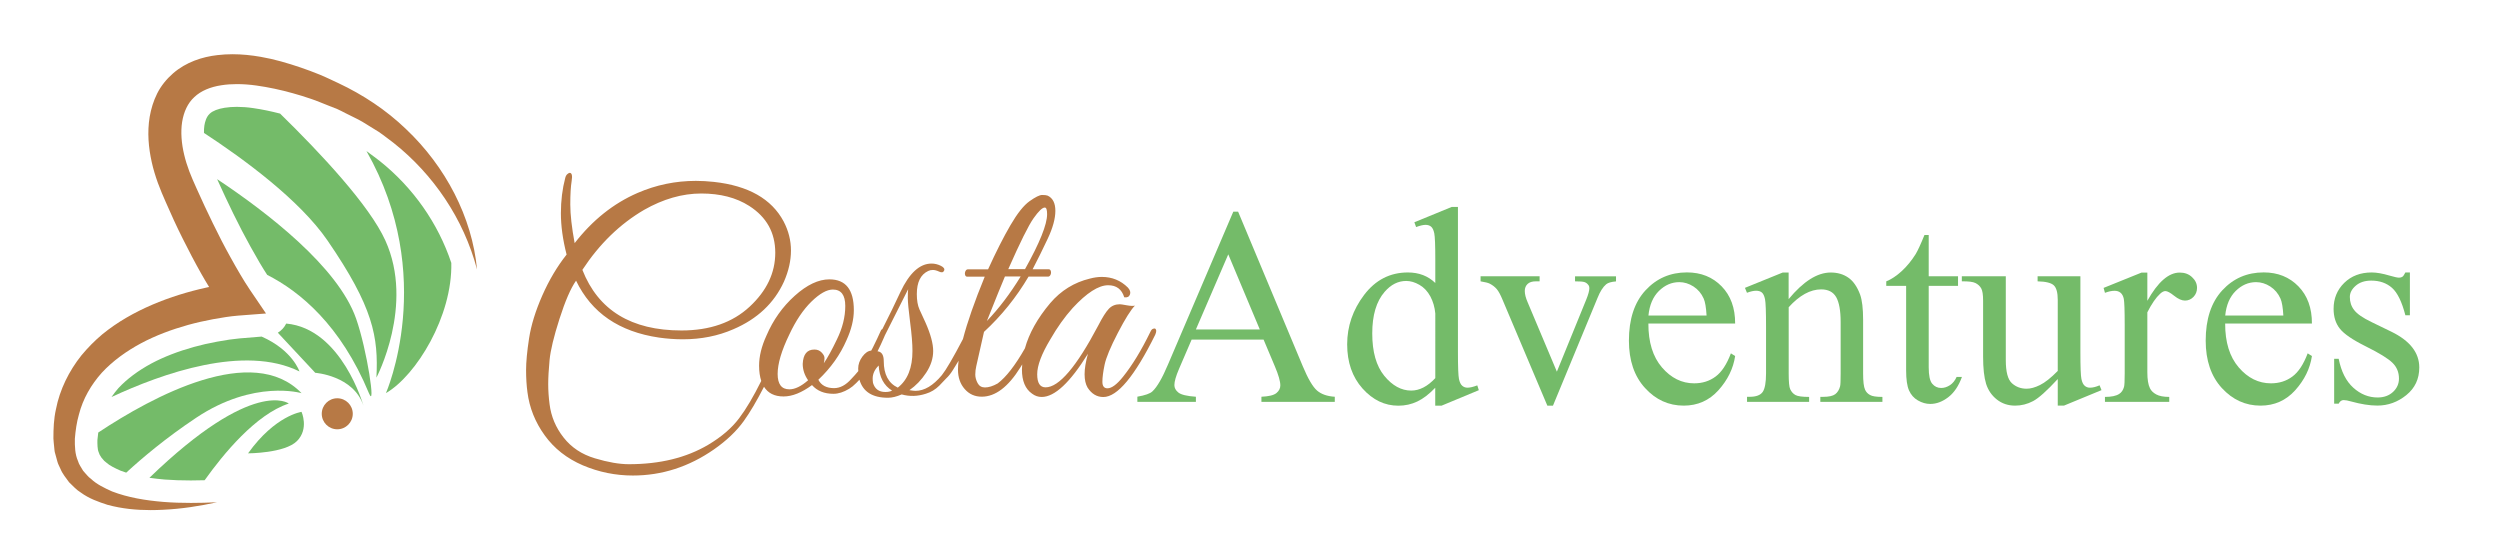 <?xml version="1.0" encoding="utf-8"?>
<!-- Generator: Adobe Illustrator 24.2.3, SVG Export Plug-In . SVG Version: 6.00 Build 0)  -->
<svg version="1.1" id="Capa_1" xmlns="http://www.w3.org/2000/svg" xmlns:xlink="http://www.w3.org/1999/xlink" x="0px" y="0px"
	 viewBox="0 0 441.72 98.28" style="enable-background:new 0 0 441.72 98.28;" xml:space="preserve">
<style type="text/css">
	.st0{fill:#B77945;}
	.st1{fill:#74BB69;}
</style>
<g>
	<g>
		<path class="st0" d="M203.77,58.08c-0.2,0.04-0.38,0.24-0.53,0.59c-1.58,3.24-3.18,5.86-4.79,7.87c-1.1,1.38-2.03,2.07-2.78,2.07
			c-0.59,0-0.89-0.39-0.89-1.15c0-0.77,0.13-1.77,0.39-3.02c0.26-1.24,1.04-3.12,2.34-5.62c1.3-2.5,2.31-4.11,3.02-4.82
			c-0.32,0.08-0.8,0.06-1.45-0.06c-0.65-0.12-1.06-0.18-1.21-0.18c-0.79,0-1.44,0.26-1.95,0.8c-0.51,0.53-1.14,1.53-1.89,2.99
			c-3.83,7.26-6.92,10.89-9.29,10.89c-0.99,0-1.48-0.77-1.48-2.31s0.77-3.59,2.31-6.15c1.22-2.13,2.54-3.98,3.96-5.56
			c2.48-2.68,4.57-4.02,6.27-4.02c1.46,0,2.4,0.71,2.84,2.13c0.51,0.08,0.85-0.08,1-0.47c0.16-0.39,0.04-0.81-0.35-1.24
			c-1.26-1.26-2.8-1.89-4.61-1.89c-0.67,0-1.38,0.1-2.13,0.3c-2.76,0.67-5.09,2.11-6.98,4.32c-2.27,2.69-3.75,5.36-4.48,8
			c-1.72,3.02-3.33,5.09-4.81,6.2c-0.83,0.47-1.58,0.71-2.25,0.71c-0.59,0-1.03-0.26-1.3-0.77c-0.27-0.51-0.41-1.02-0.41-1.51
			c0-0.49,0.06-0.99,0.18-1.51l1.36-6.03c3.08-2.84,5.7-6.09,7.87-9.76h3.43c0.2,0,0.35-0.11,0.45-0.32
			c0.1-0.22,0.12-0.43,0.06-0.65c-0.06-0.22-0.19-0.33-0.38-0.33h-2.84c0.87-1.66,1.75-3.45,2.66-5.38
			c0.91-1.93,1.36-3.58,1.36-4.94c0-1.36-0.45-2.26-1.36-2.69c-0.2-0.08-0.52-0.12-0.98-0.12c-0.45,0-1.19,0.37-2.22,1.1
			c-1.03,0.73-2.15,2.14-3.37,4.23c-1.22,2.09-2.54,4.69-3.96,7.81h-3.55c-0.2,0-0.35,0.11-0.45,0.33c-0.1,0.22-0.12,0.44-0.06,0.65
			c0.06,0.22,0.19,0.32,0.39,0.32h3.08c-1.81,4.41-3.08,8.06-3.85,11.02c-1.75,3.34-2.99,5.46-3.72,6.37
			c-1.54,1.85-3.1,2.78-4.67,2.78c-0.2,0-0.55-0.04-1.07-0.12c1.14-0.79,2.13-1.81,2.96-3.08c0.83-1.26,1.24-2.54,1.24-3.84
			c0-1.3-0.45-2.98-1.36-5.03c-0.39-0.83-0.75-1.6-1.06-2.31c-0.32-0.71-0.47-1.62-0.47-2.72c0-2.09,0.67-3.45,2.01-4.08
			c0.24-0.12,0.51-0.18,0.83-0.18c0.32,0,0.69,0.1,1.12,0.3c0.43,0.2,0.72,0.14,0.86-0.18c0.14-0.32-0.06-0.6-0.59-0.86
			c-0.53-0.26-1.07-0.39-1.63-0.39c-2.09,0-3.92,1.68-5.5,5.03c-0.93,2.02-2,4.21-3.19,6.55c-0.1,0.04-0.19,0.1-0.24,0.22
			c-0.08,0.18-0.31,0.67-0.68,1.48c-0.27,0.58-0.5,1.06-0.7,1.44c-0.03,0.06-0.06,0.12-0.09,0.18c-0.04,0.08-0.09,0.17-0.13,0.24
			c-0.04,0.07-0.09,0.16-0.13,0.24c-0.55,0.04-1.07,0.4-1.56,1.06c-0.49,0.67-0.74,1.37-0.74,2.1c0,0.16,0.01,0.3,0.02,0.46
			c-0.37,0.45-0.78,0.91-1.26,1.41c-0.95,1.06-1.95,1.6-3.02,1.6c-1.34,0-2.27-0.49-2.78-1.48c2.21-2.09,3.86-4.42,4.97-6.98
			c0.87-1.89,1.3-3.67,1.3-5.32c0-3.63-1.44-5.44-4.32-5.44c-1.93,0-3.97,0.97-6.12,2.9c-2.15,1.93-3.82,4.28-5,7.04
			c-0.87,1.89-1.3,3.67-1.3,5.32c0,1.06,0.14,1.94,0.38,2.69c-1.37,2.76-2.67,4.96-3.9,6.58c-1.32,1.76-3.15,3.32-5.47,4.7
			c-3.87,2.29-8.54,3.43-14.02,3.43c-1.69,0-3.7-0.35-6-1.04c-2.31-0.69-4.15-1.91-5.53-3.67c-1.38-1.75-2.21-3.72-2.48-5.89
			c-0.16-1.22-0.24-2.4-0.24-3.55s0.08-2.56,0.24-4.26c0.16-1.69,0.74-4.12,1.75-7.27s1.98-5.4,2.93-6.75
			c2.72,5.68,7.61,9.03,14.67,10.06c1.42,0.2,2.82,0.3,4.2,0.3c3.23,0,6.21-0.59,8.93-1.78c4.22-1.81,7.2-4.61,8.93-8.4
			c0.83-1.89,1.24-3.73,1.24-5.5s-0.43-3.49-1.3-5.15c-2.13-3.98-6.23-6.31-12.31-6.98c-1.1-0.12-2.17-0.18-3.19-0.18
			c-3.59,0-7.02,0.71-10.3,2.13c-4.26,1.85-7.97,4.81-11.12,8.87c-0.51-2.76-0.77-5.04-0.77-6.83c0-1.79,0.08-3.18,0.24-4.14
			c0.16-0.97,0.04-1.45-0.36-1.45c-0.08,0-0.21,0.07-0.38,0.21c-0.18,0.14-0.31,0.37-0.39,0.68c-0.51,1.93-0.77,4.01-0.77,6.24
			c0,2.23,0.33,4.67,1.01,7.31c-1.66,2.09-3.09,4.5-4.29,7.22c-1.2,2.72-1.98,5.25-2.34,7.57c-0.36,2.33-0.53,4.2-0.53,5.62
			c0,1.42,0.08,2.72,0.24,3.9c0.35,2.76,1.37,5.31,3.05,7.63c1.68,2.33,3.92,4.09,6.74,5.3c2.82,1.2,5.77,1.8,8.84,1.8
			c5.13,0,9.9-1.54,14.32-4.61c2.21-1.54,3.95-3.19,5.24-4.97c1.12-1.55,2.32-3.59,3.61-6.1c0.71,1.13,1.85,1.71,3.45,1.71
			c1.54,0,3.21-0.67,5.03-2.01c0.91,1.03,2.17,1.54,3.79,1.54c0.87,0,1.79-0.29,2.78-0.89c0.39-0.24,0.81-0.57,1.24-1.01
			c0.21-0.21,0.4-0.4,0.57-0.59c0.62,2.13,2.3,3.19,5.05,3.19c0.71,0,1.52-0.2,2.42-0.59c1.38,0.39,2.8,0.35,4.26-0.12
			c0.91-0.27,1.69-0.75,2.37-1.42l1.24-1.3c0.39-0.36,0.79-0.85,1.18-1.48c0.39-0.63,0.72-1.16,0.98-1.6
			c0.01-0.01,0.01-0.03,0.02-0.04c-0.07,0.57-0.11,1.1-0.11,1.57c0,1.38,0.39,2.53,1.18,3.43c0.79,0.91,1.79,1.36,3.02,1.36
			c2.4,0,4.67-1.72,6.81-5.15c0.11-0.16,0.22-0.35,0.34-0.55c-0.02,0.3-0.05,0.6-0.05,0.9c0,2.01,0.59,3.43,1.78,4.26
			c0.51,0.39,1.08,0.59,1.71,0.59c2.29,0,5.01-2.54,8.17-7.63c-0.39,1.42-0.59,2.62-0.59,3.61c0,0.99,0.18,1.77,0.53,2.37
			c0.71,1.1,1.64,1.66,2.78,1.66c2.48,0,5.54-3.67,9.17-11c0.12-0.27,0.18-0.51,0.18-0.71C204.24,58.08,204.08,57.96,203.77,58.08z
			 M182.62,38.56c0.89-1.26,1.55-1.89,1.98-1.89c0.28,0,0.41,0.39,0.41,1.18c0,1.81-1.3,5.05-3.9,9.7h-2.96
			C180.24,42.82,181.73,39.82,182.62,38.56z M177.56,48.85h2.78c-1.86,3.04-3.85,5.66-5.97,7.87
			C176.02,52.58,177.08,49.96,177.56,48.85z M113.79,37.09c3.39-1.93,6.76-2.9,10.12-2.9c3.35,0,6.17,0.73,8.46,2.19
			c3.08,1.97,4.61,4.73,4.61,8.28c0,3.55-1.51,6.73-4.53,9.53c-3.02,2.8-7.03,4.2-12.04,4.2c-8.87,0-14.71-3.57-17.51-10.71
			C105.9,43.11,109.53,39.58,113.79,37.09z M141.83,64.29c0,1.03,0.32,1.99,0.95,2.9c-1.22,1.07-2.33,1.6-3.31,1.6
			c-1.38,0-2.07-0.91-2.07-2.72c0-1.81,0.69-4.14,2.07-6.98c1.14-2.44,2.45-4.38,3.9-5.8c1.46-1.42,2.72-2.13,3.79-2.13
			c1.46,0,2.19,0.97,2.19,2.9c0,1.93-0.49,3.9-1.48,5.92c-0.87,1.82-1.64,3.22-2.31,4.2c0.08-0.32,0.12-0.62,0.12-0.92
			c0-0.3-0.17-0.62-0.5-0.97c-0.34-0.36-0.76-0.53-1.27-0.53C142.6,61.75,141.91,62.6,141.83,64.29z M156.44,69.26
			c-1.14,0-1.87-0.53-2.19-1.6c-0.04-0.27-0.06-0.53-0.06-0.77c0-0.83,0.35-1.6,1.06-2.31c0.12,2.05,0.91,3.53,2.37,4.44
			C157.3,69.18,156.91,69.26,156.44,69.26z M158.63,68.49c-1.66-0.79-2.48-2.35-2.48-4.67c0-1.1-0.37-1.67-1.1-1.75
			c0.26-0.54,0.45-0.93,0.56-1.15c0.12-0.24,0.3-0.63,0.53-1.18l0.21-0.49c0.97-1.9,2.33-4.6,4.11-8.15
			c-0.04,0.27-0.06,0.79-0.06,1.54c0,0.75,0.14,2.19,0.41,4.32c0.28,2.13,0.41,3.81,0.41,5.03
			C161.23,64.98,160.36,67.15,158.63,68.49z"/>
		<g>
			<path class="st1" d="M230.19,64.72l-11.43-27.32h-0.85l-11.55,27.03c-1,2.37-1.91,3.95-2.74,4.72c-0.4,0.39-1.29,0.7-2.66,0.94
				V71h10.34v-0.9c-1.58-0.11-2.61-0.36-3.09-0.74c-0.48-0.38-0.71-0.82-0.71-1.32c0-0.63,0.27-1.58,0.82-2.86l2.23-5.18h12.71
				l1.99,4.72c0.65,1.53,0.97,2.66,0.97,3.37c0,0.53-0.23,0.98-0.69,1.36s-1.34,0.59-2.65,0.65V71h12.96v-0.9
				c-1.34-0.08-2.39-0.45-3.14-1.1S231.11,66.92,230.19,64.72z M211.3,58.21l5.72-13.27l5.57,13.27H211.3z"/>
			<path class="st1" d="M259.29,68.5c-0.36,0-0.67-0.11-0.93-0.34c-0.27-0.23-0.46-0.63-0.58-1.2c-0.12-0.57-0.18-2.16-0.18-4.76
				V36.56h-1.09l-6.61,2.71l0.31,0.85c0.69-0.26,1.25-0.39,1.67-0.39c0.39,0,0.71,0.1,0.97,0.31c0.26,0.21,0.45,0.61,0.57,1.19
				c0.12,0.58,0.18,2.14,0.18,4.67V50c-1.28-1.24-2.89-1.86-4.84-1.86c-3.15,0-5.72,1.32-7.73,3.96c-2,2.64-3,5.55-3,8.73
				c0,3.18,0.9,5.78,2.71,7.81c1.81,2.03,3.92,3.04,6.34,3.04c1.19,0,2.31-0.25,3.34-0.74c1.03-0.49,2.09-1.3,3.17-2.43v3.17h1.11
				l6.59-2.74l-0.27-0.85C260.31,68.36,259.73,68.5,259.29,68.5z M253.6,66.81c-1.37,1.47-2.79,2.2-4.26,2.2
				c-1.74,0-3.33-0.87-4.75-2.6c-1.42-1.74-2.13-4.23-2.13-7.5c0-3.23,0.73-5.68,2.2-7.36c1.11-1.28,2.38-1.91,3.8-1.91
				c0.76,0,1.54,0.23,2.34,0.69c0.8,0.46,1.44,1.14,1.93,2.05c0.48,0.9,0.77,1.91,0.87,3V66.81z"/>
			<path class="st1" d="M278.28,49.71c0.84,0,1.4,0.04,1.67,0.13c0.27,0.09,0.5,0.25,0.68,0.5c0.13,0.15,0.19,0.33,0.19,0.56
				c0,0.47-0.19,1.15-0.56,2.06l-5.18,12.71l-5.16-12.25c-0.34-0.77-0.51-1.45-0.51-2.01c0-0.52,0.17-0.93,0.5-1.24
				c0.33-0.31,0.81-0.46,1.44-0.46h0.68v-0.9H261.6v0.9c0.81,0.13,1.35,0.27,1.62,0.41c0.5,0.26,0.91,0.58,1.24,0.96
				c0.32,0.38,0.66,1.01,1.02,1.88l7.92,18.72h0.99l7.87-19.03c0.45-1.13,0.96-1.94,1.53-2.42c0.32-0.27,0.9-0.44,1.74-0.51v-0.9
				h-7.24V49.71z"/>
			<path class="st1" d="M304.19,50.59c-1.6-1.64-3.64-2.46-6.13-2.46c-2.94,0-5.38,1.06-7.33,3.18c-1.95,2.12-2.92,5.08-2.92,8.88
				c0,3.5,0.95,6.29,2.85,8.37s4.18,3.11,6.84,3.11c2.45,0,4.5-0.91,6.13-2.72c1.63-1.82,2.62-3.83,2.95-6.04l-0.75-0.48
				c-0.73,1.94-1.63,3.31-2.7,4.1c-1.07,0.8-2.34,1.2-3.79,1.2c-2.18,0-4.08-0.94-5.69-2.81c-1.61-1.87-2.41-4.46-2.4-7.75h15.33
				C306.59,54.42,305.79,52.23,304.19,50.59z M291.26,55.76c0.18-1.86,0.8-3.31,1.85-4.35c1.06-1.04,2.26-1.56,3.6-1.56
				c0.87,0,1.71,0.26,2.51,0.77c0.8,0.52,1.4,1.23,1.8,2.13c0.26,0.58,0.43,1.58,0.51,3H291.26z"/>
			<path class="st1" d="M329.53,68.84c-0.23-0.5-0.34-1.45-0.34-2.86v-9.47c0-2-0.18-3.49-0.53-4.46c-0.52-1.39-1.21-2.39-2.08-2.99
				c-0.87-0.61-1.91-0.91-3.12-0.91c-2.36,0-4.84,1.57-7.43,4.7v-4.7h-1.04l-6.68,2.71l0.36,0.87c0.63-0.24,1.17-0.36,1.62-0.36
				c0.42,0,0.75,0.1,1.01,0.31c0.25,0.21,0.44,0.61,0.56,1.19s0.18,2.2,0.18,4.87v8.23c0,1.61-0.2,2.71-0.59,3.28
				c-0.4,0.57-1.16,0.86-2.29,0.86h-0.48V71h10.97v-0.87c-1.21,0-2.01-0.11-2.41-0.33s-0.71-0.56-0.93-1.03
				c-0.18-0.36-0.27-1.28-0.27-2.79v-11.7c1.91-2.1,3.82-3.15,5.74-3.15c1.24,0,2.13,0.46,2.65,1.37c0.52,0.91,0.79,2.38,0.79,4.4
				v9.08c0,1.28-0.03,2.03-0.1,2.28c-0.16,0.61-0.45,1.08-0.86,1.39s-1.13,0.47-2.17,0.47h-0.46V71h10.97v-0.87
				c-1.07,0-1.8-0.11-2.19-0.34C329.99,69.56,329.7,69.24,329.53,68.84z"/>
			<path class="st1" d="M344.54,68.05c-0.5,0.33-1.02,0.5-1.55,0.5c-0.65,0-1.17-0.25-1.59-0.75s-0.62-1.47-0.62-2.91V50.51h5.18
				v-1.7h-5.18v-7.29h-0.75c-0.66,1.63-1.18,2.75-1.55,3.37c-0.73,1.16-1.55,2.17-2.48,3.02c-0.93,0.85-1.84,1.45-2.72,1.8v0.8h3.51
				v14.92c0,1.6,0.17,2.78,0.51,3.55c0.34,0.77,0.86,1.36,1.57,1.77s1.44,0.62,2.18,0.62c1.1,0,2.16-0.4,3.2-1.2
				c1.03-0.8,1.83-1.99,2.4-3.57h-0.94C345.43,67.23,345.04,67.72,344.54,68.05z"/>
			<path class="st1" d="M369.27,68.5c-0.36,0-0.67-0.11-0.93-0.34c-0.27-0.23-0.46-0.63-0.58-1.2c-0.12-0.57-0.18-2.14-0.18-4.71
				V48.81h-7.56v0.9c1.45,0.03,2.41,0.27,2.87,0.71c0.46,0.44,0.69,1.3,0.69,2.55v12.57c-1.21,1.23-2.26,2.06-3.14,2.49
				c-0.88,0.44-1.67,0.65-2.36,0.65c-1.02,0-1.88-0.32-2.6-0.97c-0.72-0.65-1.08-2-1.08-4.07V48.81h-7.77v0.9
				c1.16-0.02,1.97,0.08,2.41,0.3s0.78,0.53,1.01,0.93c0.23,0.4,0.34,1.13,0.34,2.18v9.9c0,2.07,0.18,3.66,0.53,4.8
				c0.36,1.13,0.99,2.05,1.9,2.77c0.91,0.72,1.99,1.08,3.23,1.08c1.11,0,2.17-0.27,3.17-0.8c1-0.53,2.45-1.83,4.36-3.9v4.7h1.09
				l6.64-2.74l-0.34-0.85C370.33,68.36,369.77,68.5,369.27,68.5z"/>
			<path class="st1" d="M385.13,48.16c-1.95,0-3.86,1.66-5.72,4.99v-4.99h-1.02l-6.71,2.71l0.24,0.87c0.63-0.24,1.19-0.36,1.7-0.36
				c0.42,0,0.77,0.11,1.05,0.34c0.28,0.23,0.48,0.59,0.58,1.08c0.1,0.49,0.16,2.03,0.16,4.61v8.6c0,1.29-0.04,2.07-0.12,2.35
				c-0.16,0.57-0.44,0.98-0.85,1.24c-0.55,0.36-1.39,0.53-2.52,0.53V71h11.36v-0.87c-1,0-1.77-0.15-2.3-0.44
				c-0.53-0.29-0.9-0.65-1.11-1.09c-0.31-0.63-0.46-1.56-0.46-2.79V55.18c0.77-1.52,1.53-2.61,2.25-3.27
				c0.34-0.32,0.65-0.48,0.94-0.48c0.34,0,0.86,0.28,1.56,0.84s1.34,0.84,1.9,0.84c0.58,0,1.08-0.22,1.5-0.65
				c0.42-0.44,0.63-0.97,0.63-1.6c0-0.71-0.29-1.34-0.87-1.88C386.75,48.43,386.02,48.16,385.13,48.16z"/>
			<path class="st1" d="M406.1,50.59c-1.6-1.64-3.64-2.46-6.13-2.46c-2.94,0-5.38,1.06-7.33,3.18c-1.95,2.12-2.92,5.08-2.92,8.88
				c0,3.5,0.95,6.29,2.85,8.37c1.9,2.07,4.18,3.11,6.84,3.11c2.45,0,4.5-0.91,6.13-2.72c1.63-1.82,2.62-3.83,2.95-6.04l-0.75-0.48
				c-0.73,1.94-1.63,3.31-2.7,4.1c-1.07,0.8-2.34,1.2-3.79,1.2c-2.18,0-4.08-0.94-5.69-2.81c-1.61-1.87-2.41-4.46-2.4-7.75h15.33
				C408.5,54.42,407.7,52.23,406.1,50.59z M393.17,55.76c0.18-1.86,0.8-3.31,1.85-4.35c1.06-1.04,2.26-1.56,3.6-1.56
				c0.87,0,1.71,0.26,2.51,0.77c0.8,0.52,1.4,1.23,1.8,2.13c0.26,0.58,0.43,1.58,0.51,3H393.17z"/>
			<path class="st1" d="M422.55,58.62l-3.54-1.72c-1.53-0.74-2.55-1.44-3.05-2.11c-0.52-0.65-0.77-1.42-0.77-2.32
				c0-0.73,0.35-1.39,1.04-1.99c0.69-0.6,1.61-0.9,2.74-0.9c1.49,0,2.71,0.43,3.67,1.28s1.75,2.47,2.36,4.84h0.8v-7.56h-0.8
				c-0.19,0.39-0.36,0.64-0.51,0.75c-0.15,0.11-0.35,0.17-0.61,0.17c-0.27,0-0.82-0.12-1.65-0.36c-1.24-0.37-2.3-0.56-3.17-0.56
				c-1.99,0-3.6,0.61-4.86,1.84c-1.25,1.23-1.88,2.75-1.88,4.58c0,1.4,0.36,2.57,1.09,3.49c0.73,0.94,2.26,1.99,4.6,3.15
				c2.34,1.16,3.9,2.12,4.69,2.88s1.17,1.7,1.17,2.81c0,0.92-0.35,1.71-1.05,2.36s-1.61,0.98-2.72,0.98c-1.58,0-3.01-0.57-4.29-1.72
				s-2.14-2.85-2.59-5.11h-0.8v7.92h0.8c0.21-0.42,0.5-0.63,0.87-0.63c0.34,0,0.77,0.08,1.31,0.24c1.74,0.48,3.29,0.73,4.65,0.73
				c1.89,0,3.6-0.62,5.12-1.85c1.53-1.24,2.29-2.86,2.29-4.88C427.46,62.33,425.82,60.22,422.55,58.62z"/>
		</g>
	</g>
	<g>
		<path class="st1" d="M67.11,28.46c-0.33-0.24-0.65-0.49-0.97-0.74c-0.49-0.37-0.95-0.72-1.39-1.03
			c12.56,22.09,3.44,42.77,3.44,42.77c5.37-3.12,11.77-13.6,11.55-23.01C77.42,39.48,73,33.15,67.11,28.46z"/>
		<path class="st1" d="M41.86,18.88c-0.76,0-1.48,0.05-2.16,0.16c-1.16,0.18-2.12,0.55-2.62,1.03c-0.02,0.02-0.04,0.04-0.06,0.06
			c-0.56,0.52-0.81,1.42-0.91,2.06c-0.06,0.4-0.08,0.84-0.07,1.3c7.02,4.59,16.91,11.84,21.83,19.01c8.1,11.8,9,17.02,8.64,24.22
			c0,0,6.76-12.8,1.58-24.22c-2.82-6.22-11.39-15.38-18.6-22.43c-1.6-0.41-3.2-0.75-4.75-0.97C43.72,18.95,42.75,18.88,41.86,18.88z
			"/>
		<path class="st1" d="M41.22,37.74c1.04,2.11,2.03,4.03,3.04,5.84c0.5,0.9,1.05,1.88,1.61,2.83c0.52,0.87,0.96,1.59,1.34,2.16
			c5.78,2.93,12.98,8.87,17.97,20.89c1.28,3.08-0.33-7.7-2.27-13.19c-3.21-9.11-15.63-18.69-24.55-24.62l0.02,0.04
			C39.37,33.87,40.3,35.86,41.22,37.74z"/>
		<path class="st1" d="M49.09,58.79l6.61,7.08c0,0,6.78,0.48,8.52,5.82c0,0-3.82-13.63-13.65-14.52
			C50.24,57.85,49.72,58.4,49.09,58.79z"/>
		<path class="st1" d="M38.35,60.37c-1.42,0.26-2.79,0.57-4.08,0.93c-2.79,0.77-5.32,1.75-7.5,2.91c-2.37,1.28-4.34,2.75-5.85,4.37
			c-0.45,0.51-0.85,1.04-1.22,1.57c8.96-4.18,23.48-9.33,33.21-4.52c0,0-1.2-3.74-6.68-6.16l-3.89,0.32
			C41.29,59.88,39.91,60.08,38.35,60.37z"/>
		<path class="st1" d="M17.42,79.86c0.07,0.15,0.12,0.3,0.17,0.45c0.05,0.08,0.1,0.17,0.15,0.25c0.06,0.1,0.12,0.2,0.18,0.29
			c0.08,0.09,0.16,0.19,0.24,0.28c0.08,0.1,0.2,0.23,0.26,0.3c0.14,0.1,0.27,0.21,0.4,0.33c0.53,0.5,1.51,0.97,2.5,1.41
			c0.32,0.12,0.65,0.23,0.98,0.34c2.82-2.59,7.02-6.14,12.35-9.69c10.26-6.84,18.63-4.35,18.63-4.35
			c-8.64-8.98-26.28,0.56-35.92,6.95c-0.06,0.41-0.11,0.84-0.15,1.33C17.2,78.38,17.21,79.39,17.42,79.86z"/>
		<path class="st1" d="M33.72,84.89c0.79,0,1.6-0.02,2.44-0.04c3.26-4.58,9.04-11.65,14.87-13.55c0,0-6.15-4.73-24.63,13.12
			c0.85,0.12,1.75,0.23,2.72,0.31C30.58,84.84,32.08,84.89,33.72,84.89z"/>
		<path class="st1" d="M43.83,80.1c0,0,6.48-0.01,8.64-2.17c2.16-2.16,0.81-5.16,0.81-5.16S48.63,73.39,43.83,80.1z"/>
		<circle class="st0" cx="59.59" cy="73.11" r="2.74"/>
		<path class="st0" d="M71.71,22.78c-3.48-3.34-7.56-6.04-11.92-8.09c-1.1-0.5-2.18-1.05-3.29-1.5c-1.11-0.44-2.22-0.88-3.37-1.26
			c-2.28-0.77-4.62-1.47-7.07-1.89c-1.62-0.28-3.28-0.46-4.99-0.46c-0.88,0-1.77,0.05-2.68,0.16c-2.63,0.3-5.5,1.21-7.81,3.22
			c-1.14,0.99-2.13,2.21-2.8,3.54c-0.67,1.34-1.09,2.74-1.33,4.13c-0.46,2.79-0.2,5.48,0.36,8.01c0.28,1.27,0.66,2.49,1.09,3.69
			c0.22,0.59,0.46,1.2,0.69,1.76l0.7,1.62c0.94,2.16,1.92,4.31,2.98,6.42c1.05,2.11,2.15,4.21,3.32,6.28
			c0.43,0.78,0.9,1.54,1.36,2.3c-0.15,0.03-0.29,0.06-0.44,0.09c-1.64,0.36-3.26,0.79-4.86,1.29c-3.2,1.01-6.34,2.31-9.3,4.03
			c-1.48,0.86-2.91,1.84-4.26,2.94c-1.34,1.12-2.57,2.37-3.7,3.73c-2.2,2.76-3.83,6.05-4.5,9.51c-0.39,1.72-0.45,3.47-0.45,5.18
			c0.02,0.44,0.08,0.91,0.12,1.36c0.06,0.46,0.05,0.91,0.21,1.36l0.37,1.35c0.11,0.45,0.37,0.87,0.55,1.3
			c0.35,0.88,0.98,1.6,1.52,2.36c0.67,0.63,1.29,1.35,2.06,1.81c1.47,1.08,3.13,1.66,4.74,2.18c2.54,0.69,5.1,0.93,7.62,0.93
			c0.73,0,1.46-0.02,2.19-0.06c3.23-0.15,6.42-0.64,9.54-1.33c-1.54,0.08-3.09,0.12-4.62,0.12c-1.64,0-3.28-0.05-4.9-0.18
			c-3.13-0.26-6.24-0.77-9.04-1.85c-1.35-0.61-2.7-1.25-3.7-2.2c-0.58-0.4-0.95-0.97-1.41-1.45c-0.31-0.58-0.74-1.09-0.91-1.73
			c-0.53-1.19-0.57-2.57-0.55-3.93c0.12-1.46,0.32-2.91,0.72-4.29c0.71-2.78,2.16-5.27,4.05-7.38c1.94-2.09,4.31-3.79,6.91-5.19
			c2.6-1.39,5.43-2.44,8.33-3.25c1.45-0.4,2.93-0.73,4.42-1.01c1.46-0.27,3.03-0.52,4.39-0.63L47,55.39l-2.84-4.18
			c-0.55-0.81-1.17-1.81-1.73-2.76c-0.57-0.96-1.12-1.94-1.67-2.93c-1.1-1.97-2.14-3.99-3.13-6.03c-1-2.04-1.96-4.1-2.89-6.18
			l-0.69-1.56c-0.22-0.51-0.41-0.97-0.6-1.47c-0.36-0.98-0.68-1.96-0.91-2.95c-0.47-1.97-0.64-3.98-0.36-5.78
			c0.29-1.79,0.98-3.32,2.16-4.4c1.16-1.11,2.86-1.8,4.79-2.09c0.88-0.14,1.81-0.2,2.75-0.2c1.12,0,2.27,0.09,3.42,0.25
			c2.13,0.3,4.29,0.76,6.43,1.36c1.07,0.29,2.14,0.63,3.2,0.99c1.06,0.35,2.07,0.8,3.11,1.2l1.55,0.61
			c0.51,0.22,0.99,0.49,1.49,0.74c0.98,0.52,2.01,0.95,2.97,1.52l2.84,1.75c0.92,0.62,1.78,1.33,2.68,1.99
			c6.97,5.53,12.35,13.36,14.72,22.35C83.42,38.33,78.69,29.38,71.71,22.78z"/>
	</g>
</g>
<g>
</g>
<g>
</g>
<g>
</g>
<g>
</g>
<g>
</g>
<g>
</g>
</svg>
